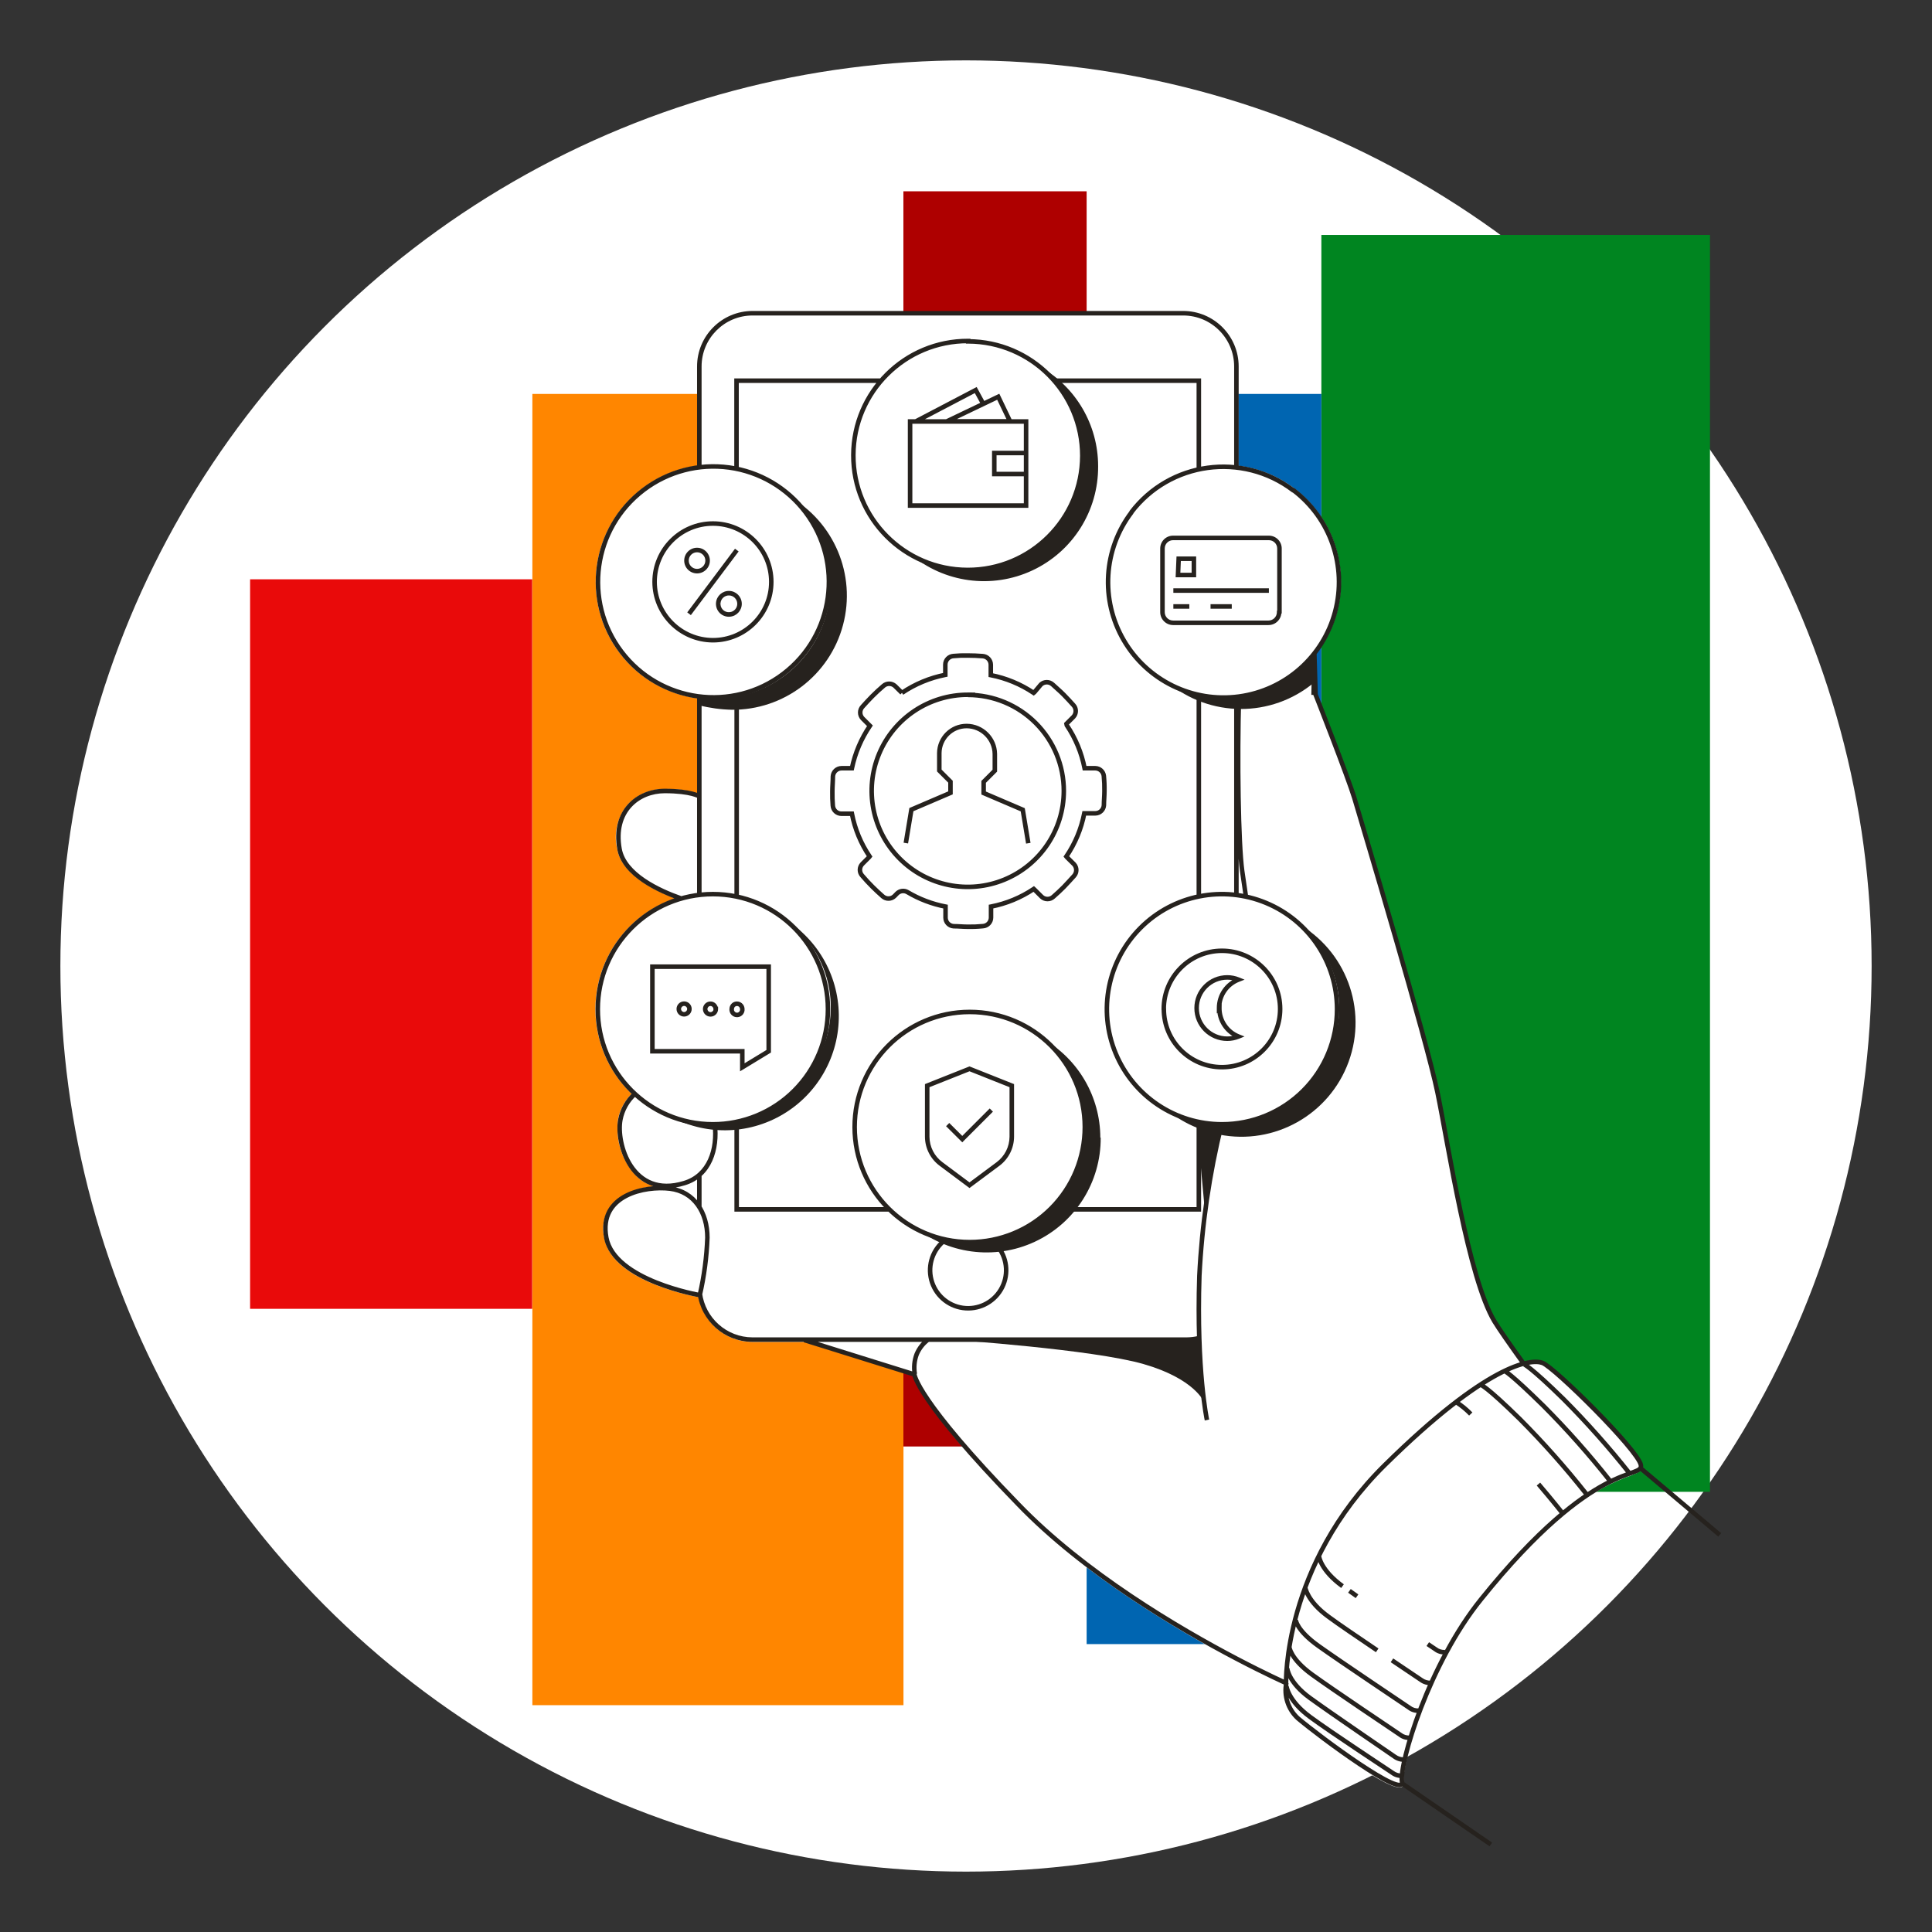 <svg width="256" height="256" viewBox="0 0 256 256" fill="none" xmlns="http://www.w3.org/2000/svg">
<rect x="0" y="0" width="256" height="256" fill="#333333" stroke="none"/>
<g id="mobile_app_features_mass">
<circle id="darkmodeMask" cx="128" cy="128" r="120" fill="white"/>
<g id="stripes">
<rect id="Rectangle" x="70.52" y="76.76" width="96.665" height="37.382" transform="rotate(90 70.52 76.76)" fill="#E90A0A"/>
<rect id="Rectangle_2" x="119.715" y="52.198" width="173.747" height="49.174" transform="rotate(90 119.715 52.198)" fill="#FF8600"/>
<rect id="Rectangle_3" x="143.985" y="25.348" width="166.319" height="24.28" transform="rotate(90 143.985 25.348)" fill="#AE0000"/>
<rect id="Rectangle_4" x="226.58" y="31.133" width="166.541" height="51.492" transform="rotate(90 226.58 31.133)" fill="#008520"/>
<rect id="Rectangle_5" x="175.088" y="52.198" width="165.654" height="31.103" transform="rotate(90 175.088 52.198)" fill="#0065B1"/>
</g>
<path id="whiteFill" d="M217.61 194.106C217.167 191.879 205.919 180.954 204.427 180.389C203.601 180.169 202.728 180.197 201.918 180.47C200.013 177.809 198.753 175.995 198.188 175.068C195.477 170.573 193.21 158.327 191.708 150.234C191.305 148.077 190.962 146.202 190.7 144.781C189.168 137.414 180.077 107.077 179.684 105.786C178.535 101.946 174.524 92.624 174.272 92.029C174.272 91.716 174.433 89.489 174.362 86.667C174.362 86.607 174.463 86.566 174.503 86.506C177.867 82.088 178.615 76.21 176.464 71.091C174.313 65.972 169.592 62.392 164.082 61.702V48.6C164.076 44.583 160.822 41.328 156.805 41.323H99.719C95.7 41.323 92.442 44.581 92.442 48.6V61.702C84.729 62.725 78.958 69.292 78.935 77.073C78.912 84.854 84.644 91.455 92.352 92.523H92.442V105.141C91.035 104.686 89.556 104.488 88.078 104.557C86.153 104.505 84.306 105.314 83.039 106.764C81.757 108.395 81.297 110.524 81.789 112.539C82.384 115.835 86.576 117.962 89.459 119.05C84.309 120.772 80.439 125.069 79.262 130.371C78.086 135.673 79.775 141.203 83.714 144.942C82.768 145.849 82.13 147.03 81.89 148.319C81.517 151.117 82.454 153.932 84.43 155.948C85.122 156.574 85.961 157.014 86.869 157.228C84.781 157.25 82.773 158.035 81.225 159.436C80.087 160.69 79.656 162.431 80.076 164.072C81.084 169.686 91.475 171.681 92.573 171.883C93.222 175.32 96.221 177.812 99.719 177.819H106.593L121.005 182.314C121.227 183.161 122.86 187.233 134.692 199.529C143.683 208.872 156.735 216.411 163.709 220.069C167.045 221.823 169.454 222.932 170.119 223.234C169.808 224.994 170.429 226.79 171.762 227.981C173.354 229.311 183.08 236.85 185.449 236.85C185.558 236.858 185.666 236.834 185.761 236.78C185.984 236.653 186.085 236.387 186.003 236.145C185.64 233.928 189.44 220.805 196.435 212.107C199.671 207.958 203.31 204.139 207.3 200.708C209.876 198.429 212.867 196.667 216.108 195.517C217.137 195.104 217.771 194.882 217.61 194.106Z" fill="white"/>
<path id="blackStroke" d="M99.699 177.507L99.698 177.807H99.699V177.507ZM157.229 177.507V177.807H157.23L157.229 177.507ZM97.613 160.252H97.313V160.552H97.613V160.252ZM158.851 160.252V160.552H159.151V160.252H158.851ZM158.851 50.444H159.151V50.144H158.851V50.444ZM97.593 50.444V50.144H97.293V50.444H97.593ZM123.401 169.566L123.11 169.64L123.401 169.566ZM132.314 165.291L132.068 165.464L132.074 165.471L132.314 165.291ZM158.922 169.071L158.622 169.056L158.622 169.061L158.922 169.071ZM164.596 115.412L164.299 115.452L164.299 115.456L164.596 115.412ZM174.161 86.587L174.461 86.578L173.861 86.581L174.161 86.587ZM174.322 92.039L174.022 92.048L174.024 92.1L174.043 92.149L174.322 92.039ZM179.462 105.756L179.75 105.671L179.75 105.67L179.462 105.756ZM198.027 175.098L197.77 175.253L197.771 175.254L198.027 175.098ZM171.974 227.679L171.77 227.899L171.78 227.908L171.974 227.679ZM196.253 211.906L196.487 212.094L196.487 212.094L196.253 211.906ZM170.412 223.012L170.29 223.286L170.724 223.479L170.711 223.004L170.412 223.012ZM163.84 219.777L163.979 219.511L163.979 219.511L163.84 219.777ZM134.884 199.277L135.1 199.069L135.099 199.068L134.884 199.277ZM121.167 182.123L121.466 182.099L121.45 181.897L121.256 181.836L121.167 182.123ZM93.733 163.991L94.032 164.002V163.991H93.733ZM92.725 171.611L92.674 171.906L92.953 171.954L93.017 171.678L92.725 171.611ZM82.202 148.369L82.497 148.425L82.497 148.425L82.202 148.369ZM90.679 156.765L90.592 156.477L90.591 156.478L90.679 156.765ZM82.091 112.499L81.796 112.552L81.796 112.552L82.091 112.499ZM121.469 179.432L121.193 179.314L121.189 179.326L121.469 179.432ZM128.272 92.059L128.439 92.309L129.258 91.762L128.273 91.759L128.272 92.059ZM141.314 95.909L141.102 95.697L140.987 95.812L141.021 95.971L141.314 95.909ZM142.231 94.992L142.444 95.204L142.45 95.198L142.231 94.992ZM142.231 93.43L142.007 93.63L142.013 93.636L142.231 93.43ZM139.48 90.699L139.685 90.479L139.682 90.477L139.48 90.699ZM137.928 90.699L137.725 90.477L137.711 90.49L137.698 90.505L137.928 90.699ZM137.071 91.716L137.261 91.949L137.283 91.931L137.301 91.91L137.071 91.716ZM136.96 91.807L136.793 92.056L136.978 92.18L137.15 92.039L136.96 91.807ZM131.286 89.459H130.986V89.706L131.228 89.753L131.286 89.459ZM131.286 88.068H131.586L131.586 88.064L131.286 88.068ZM130.217 86.939L130.195 87.238L130.196 87.239L130.217 86.939ZM128.202 86.859L128.196 87.159H128.202V86.859ZM126.327 86.929L126.346 87.229L126.356 87.228L126.327 86.929ZM125.259 88.058L124.959 88.056V88.058H125.259ZM125.259 89.419L125.317 89.713L125.559 89.665V89.419H125.259ZM118.597 90.9L118.808 90.687L118.799 90.679L118.597 90.9ZM117.045 90.9L117.24 91.128L117.247 91.121L117.045 90.9ZM114.293 93.632L114.511 93.837L114.517 93.831L114.293 93.632ZM114.293 95.194L114.075 95.4L114.081 95.406L114.293 95.194ZM115.21 96.111L115.422 95.899L115.21 96.111ZM115.271 96.171L115.519 96.34L115.658 96.135L115.483 95.959L115.271 96.171ZM112.882 101.795V102.095H113.126L113.176 101.857L112.882 101.795ZM111.501 101.795V101.495L111.499 101.495L111.501 101.795ZM110.362 102.864L110.063 102.843L110.062 102.853V102.864H110.362ZM110.292 104.879L110.592 104.885V104.879H110.292ZM110.352 106.754L110.652 106.733L110.651 106.729L110.352 106.754ZM111.491 107.822L111.489 108.122H111.491V107.822ZM112.882 107.822L113.177 107.765L113.13 107.522H112.882V107.822ZM115.23 113.487L115.467 113.671L115.601 113.499L115.479 113.319L115.23 113.487ZM115.16 113.577L115.372 113.789L115.385 113.776L115.397 113.762L115.16 113.577ZM114.253 114.484L114.041 114.272L114.035 114.278L114.253 114.484ZM114.253 116.037L114.48 115.841L114.476 115.835L114.471 115.83L114.253 116.037ZM116.974 118.778L117.173 118.553L117.171 118.552L116.974 118.778ZM118.546 118.717L118.762 118.926L118.762 118.926L118.546 118.717ZM118.839 118.415L119.054 118.624L119.056 118.622L118.839 118.415ZM120.25 118.214L120.403 117.956L120.401 117.954L120.25 118.214ZM125.289 120.129H125.589V119.881L125.346 119.834L125.289 120.129ZM125.289 121.6H124.989L124.989 121.602L125.289 121.6ZM126.357 122.729L126.339 123.028L126.348 123.029H126.357V122.729ZM128.232 122.799L128.238 122.499H128.232V122.799ZM130.248 122.719L130.229 122.419L130.218 122.42L130.248 122.719ZM131.316 121.59L131.616 121.592V121.59H131.316ZM131.316 120.129L131.259 119.834L131.016 119.881V120.129H131.316ZM136.98 117.79L137.183 117.569L137.009 117.41L136.813 117.541L136.98 117.79ZM137.101 117.901L137.314 117.689L137.304 117.68L137.101 117.901ZM138.018 118.818L137.806 119.031L137.813 119.037L138.018 118.818ZM139.581 118.818L139.384 118.592L139.375 118.6L139.581 118.818ZM142.312 116.067L142.531 116.272L142.533 116.269L142.312 116.067ZM142.312 114.515L142.533 114.312L142.528 114.307L142.523 114.301L142.312 114.515ZM141.395 113.608L141.164 113.8L141.174 113.811L141.184 113.821L141.395 113.608ZM141.294 113.487L141.046 113.318L140.919 113.505L141.064 113.679L141.294 113.487ZM143.673 107.772V107.472H143.425L143.378 107.715L143.673 107.772ZM145.134 107.772V108.072L145.136 108.072L145.134 107.772ZM146.273 106.704L146.572 106.725L146.573 106.714V106.704H146.273ZM146.343 104.829L146.043 104.823V104.829H146.343ZM146.263 102.813L146.561 102.784L146.561 102.779L146.263 102.813ZM145.134 101.795L145.137 101.495H145.134V101.795ZM143.713 101.795L143.418 101.853L143.466 102.095H143.713V101.795ZM141.354 96.101L141.061 96.163L141.073 96.22L141.106 96.269L141.354 96.101ZM169.535 81.094L169.669 81.362L169.835 81.279V81.094H169.535ZM168.134 71.277V70.977V71.277ZM155.434 71.277V70.977V71.277ZM154.034 81.114L154.334 81.114V81.114H154.034ZM155.434 82.525L155.432 82.825H155.434V82.525ZM168.093 82.525V82.825L168.096 82.825L168.093 82.525ZM169.494 81.114L169.36 80.845L169.194 80.928V81.114L169.494 81.114ZM156.18 74.038V73.738H155.893L155.881 74.026L156.18 74.038ZM158.196 74.038H158.496V73.738H158.196V74.038ZM158.196 76.195V76.495H158.496V76.195H158.196ZM156.09 76.195L155.79 76.183L155.777 76.495H156.09V76.195ZM94.851 133.694L95.151 133.69L95.147 133.394H94.851V133.694ZM94.831 133.694H94.531V133.994H94.831V133.694ZM98.207 133.271L97.969 133.454L97.97 133.455L98.207 133.271ZM98.359 133.694L98.059 133.703L98.059 133.717L98.061 133.731L98.359 133.694ZM96.958 133.866L97.255 133.829L97.254 133.822L97.253 133.814L96.958 133.866ZM96.958 133.694L97.253 133.747L97.258 133.721L97.258 133.695L96.958 133.694ZM97.3 133.09L97.156 132.827L97.146 132.832L97.3 133.09ZM97.653 132.999L97.653 133.299H97.654L97.653 132.999ZM86.445 128.091V127.791H86.145V128.091H86.445ZM86.445 139.298H86.145V139.598H86.445V139.298ZM98.359 139.298H98.659V138.998H98.359V139.298ZM98.359 141.425H98.059V141.958L98.514 141.681L98.359 141.425ZM101.856 139.298L102.012 139.555L102.156 139.467V139.298H101.856ZM101.856 128.091H102.156V127.791H101.856V128.091ZM90.961 74.27L91.261 74.272L90.961 74.27ZM92.362 75.681L92.362 75.381L92.362 75.681ZM96.696 81.416L96.671 81.117L96.669 81.117L96.696 81.416ZM95.174 80.136L95.473 80.111L95.472 80.1L95.174 80.136ZM154.205 133.694H153.905V133.819L153.993 133.907L154.205 133.694ZM154.215 133.705H154.515V133.58L154.427 133.492L154.215 133.705ZM122.86 143.854L122.749 143.575L122.56 143.65V143.854H122.86ZM122.86 150.627H122.56L122.56 150.629L122.86 150.627ZM124.694 154.235L124.874 153.994L124.873 153.994L124.694 154.235ZM128.464 157.047L128.284 157.287L128.464 157.421L128.643 157.288L128.464 157.047ZM132.243 154.235L132.422 154.476L132.423 154.475L132.243 154.235ZM134.068 150.627L134.368 150.629V150.627H134.068ZM134.068 143.854H134.368V143.65L134.178 143.575L134.068 143.854ZM128.464 141.626L128.575 141.348L128.464 141.304L128.353 141.348L128.464 141.626ZM127.506 150.939L127.295 151.152L127.507 151.363L127.718 151.151L127.506 150.939ZM131.749 62.811H131.449V63.111H131.749V62.811ZM131.749 60.029V59.729H131.449V60.029H131.749ZM125.47 55.826L125.341 55.556L125.47 56.126V55.826ZM132.274 52.571L132.544 52.441L132.414 52.171L132.144 52.3L132.274 52.571ZM133.836 55.826V56.126H134.312L134.106 55.696L133.836 55.826ZM129.29 51.684L129.554 51.54L129.412 51.281L129.151 51.418L129.29 51.684ZM135.962 55.846H136.262V55.546H135.962V55.846ZM135.962 66.993V67.293H136.262V66.993H135.962ZM120.592 66.993H120.292V67.293H120.592V66.993ZM120.592 55.846V55.546H120.292V55.846H120.592ZM128.292 45.183H128.592V44.884L128.293 44.883L128.292 45.183ZM128.292 45.233H127.992V45.532L128.291 45.533L128.292 45.233ZM94.438 148.974L94.439 148.674H94.438L94.438 148.974ZM177.164 133.725H176.864V133.725L177.164 133.725ZM161.915 148.974L161.915 148.674H161.915V148.974ZM128.494 164.586L128.494 164.286H128.494V164.586ZM85.287 64.917L85.468 65.156L86.178 64.617H85.287V64.917ZM106.724 67.86L106.485 68.041L106.724 67.86ZM85.287 64.917V65.217H85.387L85.468 65.156L85.287 64.917ZM149.952 67.86L150.19 68.042L149.785 67.611L149.952 67.86ZM171.389 64.957L171.571 64.719L171.49 64.657H171.389V64.957ZM171.339 64.957L171.158 65.197L171.238 65.257H171.339V64.957ZM149.891 67.9L149.652 67.719L150.058 68.15L149.891 67.9ZM184.502 234.905L184.68 234.664L184.671 234.658L184.502 234.905ZM184.804 232.769L184.98 232.526L184.976 232.523L184.804 232.769ZM185.53 229.866L185.714 229.629L185.707 229.624L185.699 229.619L185.53 229.866ZM186.729 226.278L186.913 226.041L186.906 226.036L186.899 226.031L186.729 226.278ZM188.321 222.609L188.498 222.366L188.489 222.36L188.321 222.609ZM176.056 214.244L176.234 214.003L176.231 214.001L176.056 214.244ZM190.196 218.527L190.381 218.291L190.372 218.284L190.363 218.278L190.196 218.527ZM161.532 133.574L161.232 133.574L161.234 134.296L161.744 133.786L161.532 133.574ZM164.102 129.804L164.211 130.084L164.913 129.81L164.215 129.526L164.102 129.804ZM162.621 129.512L162.622 129.212H162.621V129.512ZM162.621 137.635V137.935L162.622 137.935L162.621 137.635ZM164.102 137.343L164.215 137.621L164.903 137.341L164.214 137.065L164.102 137.343ZM161.572 133.533L161.872 133.538L161.885 132.796L161.36 133.321L161.572 133.533ZM207.209 185.419L207.422 185.207L207.419 185.204L207.209 185.419ZM204.518 186.285L204.731 186.074L204.728 186.071L204.518 186.285ZM201.394 188.039L201.606 187.827L201.604 187.825L201.394 188.039ZM135.519 107.298L135.815 107.249L135.788 107.087L135.637 107.022L135.519 107.298ZM130.338 105.081H130.038V105.279L130.22 105.357L130.338 105.081ZM130.338 103.599L130.126 103.387L130.038 103.475V103.599H130.338ZM131.82 102.118L132.032 102.33L132.12 102.242V102.118H131.82ZM131.82 99.9H132.12L132.12 99.896L131.82 99.9ZM128.101 96.202L128.104 95.902L128.103 95.902L128.101 96.202ZM124.463 102.098H124.163V102.222L124.25 102.31L124.463 102.098ZM125.944 103.579H126.244V103.455L126.156 103.367L125.944 103.579ZM125.944 105.061L126.062 105.337L126.244 105.259V105.061H125.944ZM120.764 107.278L120.646 107.002L120.495 107.067L120.468 107.229L120.764 107.278ZM163.53 92.493V118.486H164.13V92.493H163.53ZM164.13 61.904V48.559H163.53V61.904H164.13ZM164.13 48.559C164.13 44.497 160.837 41.204 156.775 41.204V41.804C160.506 41.804 163.53 44.829 163.53 48.559H164.13ZM156.775 41.204H99.719V41.804H156.775V41.204ZM99.719 41.204C95.657 41.204 92.364 44.497 92.364 48.559H92.964C92.964 44.829 95.989 41.804 99.719 41.804V41.204ZM92.364 48.559V61.803H92.964V48.559H92.364ZM92.964 118.486V92.352H92.364V118.486H92.964ZM92.964 160.04V155.626H92.364V160.04H92.964ZM92.427 171.376C92.891 175.042 96.003 177.794 99.698 177.807L99.7 177.207C96.307 177.195 93.449 174.667 93.022 171.301L92.427 171.376ZM99.699 177.807H157.229V177.207H99.699V177.807ZM157.23 177.807C157.793 177.804 158.353 177.737 158.9 177.607L158.762 177.023C158.259 177.143 157.744 177.204 157.227 177.207L157.23 177.807ZM97.913 118.859V92.069H97.313V118.859H97.913ZM97.313 148.641V160.252H97.913V148.641H97.313ZM97.613 160.552H117.77V159.952H97.613V160.552ZM139.087 160.552H158.851V159.952H139.087V160.552ZM159.151 160.252V148.682H158.551V160.252H159.151ZM158.551 92.13V118.768H159.151V92.13H158.551ZM159.151 62.145V50.444H158.551V62.145H159.151ZM158.851 50.144H139.702V50.744H158.851V50.144ZM116.742 50.144H97.593V50.744H116.742V50.144ZM97.293 50.444V62.145H97.893V50.444H97.293ZM125.079 164.043C123.351 165.339 122.574 167.548 123.11 169.64L123.691 169.491C123.216 167.634 123.905 165.674 125.439 164.523L125.079 164.043ZM123.11 169.64C123.646 171.732 125.389 173.295 127.527 173.601L127.612 173.007C125.714 172.736 124.167 171.348 123.691 169.491L123.11 169.64ZM127.527 173.601C129.665 173.906 131.776 172.894 132.877 171.035L132.36 170.73C131.384 172.379 129.51 173.278 127.612 173.007L127.527 173.601ZM132.877 171.035C133.977 169.177 133.85 166.839 132.554 165.111L132.074 165.471C133.224 167.005 133.337 169.08 132.36 170.73L132.877 171.035ZM132.56 165.119C132.277 164.716 131.938 164.356 131.553 164.049L131.18 164.518C131.519 164.789 131.819 165.107 132.068 165.463L132.56 165.119ZM161.573 148.902C159.946 155.51 158.957 162.259 158.622 169.056L159.221 169.086C159.555 162.327 160.538 155.616 162.156 149.046L161.573 148.902ZM158.622 169.061C158.42 175.333 158.672 180.118 158.976 183.338C159.128 184.948 159.292 186.166 159.419 186.984C159.482 187.392 159.536 187.701 159.575 187.908C159.594 188.011 159.609 188.089 159.62 188.142C159.625 188.168 159.629 188.188 159.632 188.202C159.633 188.208 159.634 188.214 159.635 188.217C159.635 188.219 159.636 188.22 159.636 188.221C159.636 188.222 159.636 188.222 159.636 188.222C159.636 188.223 159.636 188.223 159.636 188.223C159.636 188.223 159.636 188.223 159.93 188.16C160.223 188.097 160.223 188.097 160.223 188.097C160.223 188.097 160.223 188.097 160.223 188.097C160.223 188.097 160.223 188.097 160.223 188.096C160.223 188.096 160.222 188.095 160.222 188.093C160.222 188.09 160.221 188.086 160.219 188.08C160.217 188.068 160.213 188.049 160.208 188.024C160.198 187.975 160.183 187.899 160.165 187.799C160.127 187.597 160.074 187.295 160.012 186.892C159.887 186.086 159.724 184.879 159.573 183.281C159.272 180.086 159.02 175.326 159.222 169.081L158.622 169.061ZM163.873 92.222C163.631 100.656 163.791 111.746 164.299 115.452L164.893 115.371C164.393 111.72 164.231 100.677 164.473 92.239L163.873 92.222ZM164.299 115.456C164.451 116.464 164.622 117.612 164.793 118.82L165.387 118.736C165.215 117.525 165.044 116.375 164.893 115.367L164.299 115.456ZM173.861 86.581L173.76 92.074L174.36 92.085L174.461 86.592L173.861 86.581ZM174.36 92.085L174.461 86.592L173.861 86.581L173.76 92.074L174.36 92.085ZM173.861 86.595L174.022 92.048L174.622 92.03L174.461 86.578L173.861 86.595ZM174.322 92.039C174.043 92.149 174.043 92.149 174.043 92.149C174.043 92.149 174.043 92.149 174.043 92.149C174.043 92.15 174.043 92.15 174.044 92.151C174.044 92.152 174.045 92.154 174.046 92.157C174.048 92.162 174.051 92.17 174.055 92.18C174.064 92.201 174.076 92.233 174.092 92.274C174.124 92.356 174.171 92.476 174.231 92.63C174.352 92.938 174.525 93.381 174.735 93.921C175.155 95.001 175.724 96.469 176.317 98.018C177.506 101.124 178.786 104.54 179.175 105.842L179.75 105.67C179.353 104.341 178.062 100.899 176.878 97.804C176.284 96.253 175.715 94.784 175.294 93.704C175.084 93.163 174.911 92.72 174.79 92.411C174.73 92.257 174.683 92.137 174.65 92.055C174.634 92.014 174.622 91.983 174.614 91.961C174.61 91.951 174.607 91.943 174.604 91.938C174.603 91.935 174.603 91.933 174.602 91.931C174.602 91.931 174.602 91.93 174.602 91.93C174.601 91.93 174.601 91.93 174.601 91.93C174.601 91.929 174.601 91.929 174.322 92.039ZM179.175 105.842C180.377 109.884 188.726 137.783 190.174 144.791L190.762 144.67C189.307 137.629 180.946 109.691 179.75 105.671L179.175 105.842ZM190.174 144.791C190.536 146.544 190.974 148.958 191.482 151.692C191.989 154.423 192.566 157.468 193.206 160.472C193.845 163.476 194.548 166.443 195.308 169.019C196.067 171.589 196.888 173.792 197.77 175.253L198.284 174.943C197.443 173.551 196.639 171.41 195.884 168.849C195.13 166.294 194.431 163.344 193.793 160.347C193.155 157.351 192.579 154.312 192.072 151.582C191.565 148.854 191.126 146.43 190.762 144.67L190.174 144.791ZM197.771 175.254C198.393 176.274 199.801 178.299 201.614 180.817L202.101 180.466C200.285 177.945 198.891 175.938 198.283 174.942L197.771 175.254ZM170.158 222.912C169.786 224.742 170.398 226.633 171.77 227.899L172.177 227.458C170.959 226.334 170.416 224.656 170.746 223.032L170.158 222.912ZM171.78 227.908C173.301 229.196 176.858 231.904 179.987 233.992C181.549 235.034 183.019 235.932 184.081 236.42C184.601 236.658 185.069 236.821 185.413 236.824C185.589 236.825 185.797 236.784 185.941 236.618C186.086 236.451 186.099 236.235 186.068 236.046L185.475 236.143C185.493 236.252 185.465 236.252 185.488 236.225C185.51 236.199 185.516 236.224 185.418 236.224C185.215 236.222 184.851 236.113 184.332 235.875C183.316 235.408 181.879 234.533 180.32 233.493C177.208 231.416 173.67 228.721 172.168 227.45L171.78 227.908ZM186.068 236.046C186.026 235.794 186.039 235.363 186.123 234.761C186.206 234.166 186.353 233.43 186.564 232.58C186.985 230.881 187.656 228.744 188.556 226.414C190.356 221.749 193.061 216.33 196.487 212.094L196.02 211.717C192.542 216.018 189.809 221.499 187.996 226.198C187.089 228.548 186.41 230.709 185.981 232.435C185.767 233.299 185.615 234.057 185.529 234.678C185.444 235.291 185.419 235.798 185.475 236.143L186.068 236.046ZM196.487 212.094C204.069 202.671 209.429 198.751 212.824 196.936C214.522 196.028 215.733 195.644 216.518 195.355C216.897 195.215 217.227 195.082 217.442 194.896C217.558 194.796 217.65 194.673 217.699 194.517C217.747 194.365 217.744 194.207 217.713 194.048L217.124 194.164C217.142 194.256 217.136 194.307 217.127 194.338C217.118 194.366 217.099 194.4 217.049 194.443C216.932 194.544 216.711 194.645 216.311 194.792C215.54 195.076 214.284 195.475 212.542 196.407C209.056 198.271 203.636 202.252 196.02 211.717L196.487 212.094ZM217.713 194.048C217.68 193.879 217.597 193.688 217.489 193.489C217.379 193.286 217.232 193.056 217.057 192.805C216.707 192.304 216.23 191.703 215.669 191.042C214.547 189.72 213.074 188.143 211.566 186.613C210.058 185.082 208.511 183.594 207.24 182.45C206.605 181.878 206.036 181.39 205.574 181.025C205.343 180.843 205.136 180.689 204.959 180.57C204.786 180.454 204.626 180.36 204.492 180.31L204.282 180.872C204.347 180.896 204.46 180.957 204.624 181.068C204.784 181.175 204.978 181.319 205.202 181.496C205.65 181.85 206.209 182.329 206.839 182.896C208.099 184.03 209.637 185.51 211.139 187.034C212.641 188.558 214.103 190.124 215.212 191.431C215.767 192.084 216.23 192.669 216.565 193.149C216.733 193.389 216.866 193.599 216.961 193.775C217.059 193.956 217.109 194.084 217.124 194.164L217.713 194.048ZM204.492 180.31C204.023 180.135 203.302 180.08 202.294 180.286C201.283 180.492 199.962 180.965 198.28 181.869C194.915 183.676 190.072 187.225 183.303 193.893L183.724 194.32C190.472 187.674 195.269 184.167 198.564 182.397C200.211 181.512 201.475 181.065 202.414 180.873C203.357 180.681 203.955 180.75 204.282 180.872L204.492 180.31ZM183.303 193.893C176.501 200.593 173.203 207.869 171.606 213.47C170.807 216.27 170.434 218.653 170.26 220.337C170.173 221.18 170.136 221.848 170.12 222.306C170.113 222.536 170.11 222.713 170.11 222.833C170.11 222.893 170.11 222.94 170.111 222.971C170.111 222.987 170.111 222.999 170.111 223.007C170.111 223.011 170.111 223.014 170.112 223.016C170.112 223.017 170.112 223.018 170.112 223.019C170.112 223.019 170.112 223.02 170.112 223.02C170.112 223.02 170.112 223.02 170.412 223.012C170.711 223.004 170.711 223.004 170.711 223.004C170.711 223.004 170.711 223.004 170.711 223.004C170.711 223.004 170.711 223.003 170.711 223.003C170.711 223.001 170.711 222.999 170.711 222.995C170.711 222.988 170.711 222.978 170.711 222.963C170.71 222.935 170.71 222.892 170.71 222.835C170.71 222.72 170.713 222.549 170.72 222.326C170.735 221.88 170.771 221.226 170.857 220.399C171.027 218.744 171.395 216.396 172.183 213.634C173.758 208.111 177.011 200.934 183.724 194.32L183.303 193.893ZM170.412 223.012C170.533 222.738 170.533 222.738 170.533 222.738C170.533 222.738 170.533 222.738 170.533 222.738C170.533 222.738 170.533 222.738 170.533 222.738C170.533 222.738 170.532 222.738 170.532 222.737C170.53 222.737 170.529 222.736 170.526 222.735C170.521 222.733 170.514 222.729 170.504 222.725C170.484 222.716 170.454 222.703 170.415 222.685C170.337 222.65 170.22 222.596 170.067 222.526C169.762 222.386 169.313 222.177 168.741 221.903C167.596 221.355 165.956 220.548 163.979 219.511L163.701 220.043C165.685 221.083 167.331 221.893 168.482 222.444C169.057 222.719 169.508 222.93 169.816 223.071C169.97 223.142 170.088 223.196 170.168 223.232C170.208 223.25 170.238 223.263 170.259 223.273C170.269 223.277 170.277 223.281 170.282 223.283C170.284 223.284 170.286 223.285 170.288 223.286C170.288 223.286 170.289 223.286 170.289 223.286C170.289 223.286 170.289 223.286 170.29 223.286C170.29 223.286 170.29 223.286 170.29 223.286C170.29 223.286 170.29 223.286 170.412 223.012ZM163.979 219.511C156.387 215.534 143.864 208.184 135.1 199.069L134.668 199.485C143.501 208.672 156.095 216.058 163.701 220.043L163.979 219.511ZM135.099 199.068C128.378 192.16 124.961 187.885 123.227 185.345C122.361 184.075 121.918 183.244 121.692 182.737C121.579 182.484 121.522 182.313 121.493 182.211C121.478 182.16 121.471 182.126 121.468 182.108C121.466 182.099 121.465 182.094 121.465 182.093C121.465 182.092 121.465 182.092 121.465 182.093C121.465 182.094 121.465 182.095 121.466 182.096C121.466 182.096 121.466 182.097 121.466 182.097C121.466 182.098 121.466 182.098 121.466 182.098C121.466 182.099 121.466 182.099 121.167 182.123C120.868 182.146 120.868 182.147 120.868 182.148C120.868 182.148 120.868 182.148 120.868 182.149C120.868 182.15 120.868 182.15 120.868 182.151C120.868 182.153 120.868 182.155 120.869 182.157C120.869 182.162 120.87 182.167 120.871 182.173C120.872 182.185 120.875 182.2 120.878 182.219C120.885 182.256 120.897 182.308 120.916 182.375C120.954 182.508 121.022 182.706 121.144 182.981C121.388 183.529 121.851 184.393 122.732 185.683C124.493 188.263 127.935 192.566 134.669 199.486L135.099 199.068ZM121.256 181.836L106.672 177.281L106.493 177.854L121.077 182.409L121.256 181.836ZM94.032 163.991C94.032 160.58 92.246 157.62 88.8 157.203L88.728 157.798C91.772 158.167 93.433 160.771 93.433 163.991H94.032ZM88.8 157.203C87.135 157.001 84.698 157.202 82.798 158.197C81.843 158.697 81.009 159.406 80.487 160.377C79.963 161.352 79.768 162.566 80.043 164.046L80.633 163.936C80.379 162.569 80.566 161.499 81.016 160.661C81.467 159.821 82.198 159.189 83.076 158.729C84.841 157.804 87.147 157.607 88.728 157.798L88.8 157.203ZM80.043 164.046C80.325 165.565 81.288 166.81 82.531 167.817C83.774 168.825 85.319 169.612 86.816 170.215C88.315 170.818 89.778 171.24 90.865 171.512C91.409 171.648 91.86 171.746 92.176 171.811C92.333 171.843 92.457 171.867 92.542 171.883C92.585 171.891 92.617 171.896 92.639 171.9C92.651 171.902 92.659 171.904 92.665 171.905C92.668 171.905 92.67 171.906 92.672 171.906C92.672 171.906 92.673 171.906 92.674 171.906C92.674 171.906 92.674 171.906 92.674 171.906C92.674 171.906 92.674 171.906 92.725 171.611C92.775 171.315 92.775 171.315 92.775 171.315C92.775 171.315 92.775 171.315 92.775 171.315C92.774 171.315 92.774 171.315 92.773 171.315C92.772 171.314 92.77 171.314 92.768 171.314C92.763 171.313 92.755 171.311 92.745 171.31C92.724 171.306 92.693 171.3 92.652 171.293C92.57 171.278 92.45 171.254 92.296 171.223C91.988 171.16 91.545 171.063 91.011 170.93C89.941 170.663 88.506 170.248 87.04 169.658C85.572 169.067 84.087 168.306 82.909 167.351C81.729 166.395 80.88 165.265 80.633 163.936L80.043 164.046ZM93.017 171.678C93.599 169.158 93.939 166.587 94.032 164.002L93.433 163.98C93.34 166.527 93.005 169.06 92.432 171.543L93.017 171.678ZM83.926 144.72C82.88 145.665 82.171 146.927 81.908 148.313L82.497 148.425C82.736 147.168 83.379 146.023 84.329 145.165L83.926 144.72ZM81.908 148.313C81.596 149.948 81.995 152.658 83.364 154.699C84.054 155.727 84.998 156.598 86.234 157.068C87.473 157.54 88.978 157.599 90.766 157.052L90.591 156.478C88.907 156.993 87.542 156.924 86.448 156.508C85.351 156.09 84.499 155.313 83.862 154.365C82.581 152.455 82.215 149.905 82.497 148.425L81.908 148.313ZM90.765 157.052C94.331 155.981 95.408 152.26 95.008 148.938L94.412 149.01C94.799 152.218 93.738 155.533 90.592 156.477L90.765 157.052ZM92.694 105.534C92.859 105.283 92.859 105.283 92.858 105.283C92.858 105.283 92.858 105.283 92.858 105.283C92.858 105.283 92.857 105.283 92.857 105.282C92.856 105.282 92.856 105.282 92.855 105.281C92.853 105.28 92.852 105.279 92.85 105.278C92.846 105.275 92.84 105.272 92.834 105.268C92.821 105.261 92.804 105.251 92.781 105.239C92.736 105.215 92.671 105.183 92.585 105.145C92.41 105.071 92.147 104.975 91.775 104.881C91.032 104.692 89.852 104.509 88.078 104.509V105.109C89.812 105.109 90.94 105.288 91.628 105.462C91.972 105.55 92.205 105.635 92.348 105.697C92.42 105.728 92.469 105.752 92.499 105.768C92.513 105.776 92.523 105.781 92.528 105.784C92.531 105.786 92.532 105.787 92.532 105.787C92.533 105.787 92.532 105.787 92.532 105.787C92.532 105.787 92.532 105.787 92.531 105.786C92.531 105.786 92.531 105.786 92.531 105.786C92.531 105.786 92.53 105.786 92.53 105.786C92.53 105.786 92.53 105.786 92.694 105.534ZM88.078 104.509C86.252 104.509 84.444 105.199 83.207 106.563C81.965 107.933 81.329 109.954 81.796 112.552L82.387 112.446C81.947 110.005 82.551 108.18 83.652 106.966C84.759 105.744 86.397 105.109 88.078 105.109V104.509ZM81.796 112.552C82.125 114.375 83.517 115.818 85.142 116.92C86.774 118.027 88.694 118.826 90.177 119.343L90.374 118.777C88.914 118.267 87.049 117.488 85.479 116.423C83.901 115.353 82.673 114.03 82.387 112.446L81.796 112.552ZM122.78 177.278C122.082 177.807 121.535 178.509 121.193 179.315L121.745 179.549C122.046 178.84 122.528 178.222 123.142 177.756L122.78 177.278ZM121.189 179.326C120.851 180.218 120.759 181.184 120.922 182.124L121.513 182.021C121.369 181.187 121.45 180.33 121.75 179.538L121.189 179.326ZM128.273 91.759C123.002 91.743 118.241 94.903 116.209 99.767L116.763 99.998C118.701 95.358 123.243 92.343 128.271 92.359L128.273 91.759ZM116.209 99.767C114.178 104.63 115.277 110.239 118.993 113.976L119.419 113.553C115.873 109.988 114.825 104.638 116.763 99.998L116.209 99.767ZM118.993 113.976C122.71 117.714 128.312 118.844 133.187 116.839L132.959 116.284C128.309 118.196 122.964 117.118 119.419 113.553L118.993 113.976ZM133.187 116.839C138.062 114.835 141.249 110.09 141.261 104.82L140.661 104.818C140.649 109.846 137.609 114.372 132.959 116.284L133.187 116.839ZM141.261 104.819C141.267 101.363 139.898 98.046 137.455 95.6L137.031 96.024C139.36 98.357 140.667 101.521 140.661 104.818L141.261 104.819ZM137.455 95.6C135.013 93.154 131.699 91.779 128.242 91.779V92.379C131.539 92.379 134.701 93.691 137.031 96.024L137.455 95.6ZM128.408 92.329L128.439 92.309L128.106 91.81L128.076 91.83L128.408 92.329ZM141.526 96.121L142.443 95.204L142.019 94.78L141.102 95.697L141.526 96.121ZM142.45 95.198C142.972 94.644 142.972 93.778 142.45 93.224L142.013 93.636C142.318 93.959 142.318 94.463 142.013 94.786L142.45 95.198ZM142.455 93.23C142.039 92.763 141.613 92.306 141.166 91.85L140.737 92.269C141.177 92.719 141.597 93.169 142.007 93.629L142.455 93.23ZM141.166 91.85C140.718 91.392 140.129 90.895 139.685 90.479L139.275 90.918C139.758 91.369 140.298 91.82 140.737 92.269L141.166 91.85ZM139.682 90.477C139.129 89.97 138.279 89.97 137.725 90.477L138.13 90.92C138.455 90.623 138.953 90.623 139.277 90.92L139.682 90.477ZM137.698 90.505L136.841 91.523L137.301 91.91L138.157 90.892L137.698 90.505ZM136.881 91.484L136.77 91.575L137.15 92.039L137.261 91.949L136.881 91.484ZM137.127 91.558C135.378 90.383 133.412 89.569 131.343 89.165L131.228 89.753C133.218 90.143 135.11 90.926 136.793 92.056L137.127 91.558ZM131.586 89.459V88.068H130.986V89.459H131.586ZM131.586 88.064C131.574 87.311 130.989 86.693 130.239 86.64L130.196 87.239C130.636 87.269 130.979 87.632 130.986 88.073L131.586 88.064ZM130.24 86.64C129.569 86.589 128.896 86.559 128.202 86.559V87.159C128.878 87.159 129.536 87.188 130.195 87.238L130.24 86.64ZM128.208 86.559C127.571 86.546 126.933 86.57 126.298 86.63L126.356 87.228C126.967 87.169 127.581 87.146 128.196 87.159L128.208 86.559ZM126.309 86.63C125.554 86.677 124.964 87.3 124.959 88.056L125.559 88.06C125.562 87.619 125.906 87.256 126.346 87.229L126.309 86.63ZM124.959 88.058V89.419H125.559V88.058H124.959ZM125.201 89.124C123.106 89.537 121.115 90.364 119.346 91.559L119.682 92.056C121.385 90.906 123.301 90.11 125.317 89.713L125.201 89.124ZM119.725 91.594L118.808 90.687L118.386 91.114L119.303 92.021L119.725 91.594ZM118.799 90.679C118.245 90.172 117.396 90.172 116.842 90.679L117.247 91.121C117.572 90.824 118.07 90.824 118.394 91.121L118.799 90.679ZM116.849 90.673C116.342 91.109 115.831 91.569 115.359 92.051L115.787 92.471C116.243 92.006 116.739 91.558 117.24 91.128L116.849 90.673ZM115.359 92.051C114.892 92.528 114.485 92.965 114.069 93.432L114.517 93.831C114.927 93.371 115.327 92.941 115.787 92.471L115.359 92.051ZM114.075 93.426C113.552 93.98 113.552 94.845 114.075 95.4L114.511 94.988C114.207 94.665 114.207 94.16 114.511 93.837L114.075 93.426ZM114.081 95.406L114.998 96.323L115.422 95.899L114.505 94.982L114.081 95.406ZM114.998 96.323L115.059 96.383L115.483 95.959L115.422 95.899L114.998 96.323ZM115.023 96.003C113.844 97.736 113.017 99.683 112.588 101.734L113.176 101.857C113.588 99.882 114.385 98.008 115.519 96.34L115.023 96.003ZM112.882 101.495H111.501V102.095H112.882V101.495ZM111.499 101.495C110.742 101.5 110.116 102.087 110.063 102.843L110.662 102.885C110.693 102.442 111.059 102.098 111.503 102.095L111.499 101.495ZM110.062 102.864C110.062 103.187 110.045 103.512 110.028 103.848C110.01 104.182 109.992 104.528 109.992 104.879H110.592C110.592 104.546 110.609 104.216 110.627 103.88C110.644 103.546 110.662 103.205 110.662 102.864H110.062ZM109.992 104.874C109.98 105.51 110.001 106.145 110.053 106.779L110.651 106.729C110.601 106.116 110.581 105.5 110.592 104.885L109.992 104.874ZM110.053 106.775C110.106 107.53 110.732 108.118 111.489 108.122L111.493 107.522C111.049 107.52 110.683 107.176 110.652 106.733L110.053 106.775ZM111.491 108.122H112.882V107.522H111.491V108.122ZM112.588 107.879C112.988 109.946 113.802 111.911 114.982 113.655L115.479 113.319C114.345 111.642 113.562 109.753 113.177 107.765L112.588 107.879ZM114.994 113.302L114.923 113.393L115.397 113.762L115.467 113.671L114.994 113.302ZM114.948 113.365L114.041 114.272L114.465 114.697L115.372 113.789L114.948 113.365ZM114.035 114.278C113.513 114.829 113.513 115.692 114.035 116.243L114.471 115.83C114.168 115.511 114.168 115.01 114.471 114.691L114.035 114.278ZM114.025 116.232C114.461 116.739 114.921 117.25 115.404 117.722L115.823 117.294C115.358 116.839 114.911 116.342 114.48 115.841L114.025 116.232ZM115.404 117.722C115.879 118.188 116.307 118.595 116.777 119.004L117.171 118.552C116.714 118.154 116.295 117.756 115.823 117.294L115.404 117.722ZM116.775 119.003C117.351 119.512 118.226 119.479 118.762 118.926L118.331 118.509C118.019 118.831 117.509 118.85 117.173 118.553L116.775 119.003ZM118.762 118.926L119.054 118.624L118.623 118.207L118.331 118.509L118.762 118.926ZM119.056 118.622C119.327 118.337 119.759 118.275 120.099 118.473L120.401 117.954C119.82 117.616 119.084 117.722 118.621 118.208L119.056 118.622ZM120.096 118.471C121.682 119.415 123.42 120.075 125.232 120.423L125.346 119.834C123.602 119.499 121.929 118.864 120.403 117.956L120.096 118.471ZM124.989 120.129V121.6H125.589V120.129H124.989ZM124.989 121.602C124.994 122.358 125.584 122.981 126.339 123.028L126.376 122.429C125.936 122.402 125.592 122.039 125.589 121.598L124.989 121.602ZM126.357 123.029C126.66 123.029 126.964 123.046 127.278 123.064C127.589 123.081 127.91 123.099 128.232 123.099V122.499C127.929 122.499 127.625 122.482 127.312 122.465C127.001 122.447 126.68 122.429 126.357 122.429V123.029ZM128.226 123.099C128.911 123.112 129.596 123.085 130.277 123.017L130.218 122.42C129.56 122.485 128.899 122.512 128.238 122.499L128.226 123.099ZM130.266 123.018C131.021 122.971 131.611 122.348 131.616 121.592L131.016 121.588C131.013 122.029 130.669 122.392 130.229 122.419L130.266 123.018ZM131.616 121.59V120.129H131.016V121.59H131.616ZM131.373 120.423C133.438 120.022 135.401 119.211 137.147 118.039L136.813 117.541C135.133 118.668 133.245 119.448 131.259 119.834L131.373 120.423ZM136.778 118.011L136.899 118.122L137.304 117.68L137.183 117.569L136.778 118.011ZM136.889 118.113L137.806 119.03L138.231 118.606L137.313 117.689L136.889 118.113ZM137.813 119.037C138.367 119.559 139.232 119.559 139.786 119.037L139.375 118.6C139.052 118.904 138.547 118.904 138.224 118.6L137.813 119.037ZM139.777 119.045C140.247 118.637 140.715 118.199 141.163 117.75L140.739 117.326C140.3 117.765 139.842 118.194 139.384 118.592L139.777 119.045ZM141.163 117.75C141.61 117.304 142.113 116.719 142.531 116.272L142.093 115.862C141.644 116.342 141.18 116.885 140.739 117.326L141.163 117.75ZM142.533 116.269C143.041 115.716 143.041 114.866 142.533 114.312L142.091 114.717C142.388 115.042 142.388 115.54 142.091 115.864L142.533 116.269ZM142.523 114.301L141.606 113.394L141.184 113.821L142.101 114.728L142.523 114.301ZM141.625 113.416L141.524 113.295L141.064 113.679L141.164 113.8L141.625 113.416ZM141.542 113.655C142.738 111.898 143.563 109.916 143.967 107.829L143.378 107.715C142.989 109.722 142.196 111.628 141.046 113.318L141.542 113.655ZM143.673 108.072H145.134V107.472H143.673V108.072ZM145.136 108.072C145.893 108.067 146.519 107.48 146.572 106.725L145.974 106.683C145.943 107.125 145.576 107.469 145.132 107.472L145.136 108.072ZM146.573 106.704C146.573 106.406 146.59 106.105 146.608 105.791C146.625 105.48 146.643 105.156 146.643 104.829H146.043C146.043 105.137 146.026 105.443 146.009 105.757C145.991 106.068 145.973 106.386 145.973 106.704H146.573ZM146.643 104.835C146.656 104.15 146.629 103.465 146.561 102.784L145.964 102.843C146.029 103.501 146.056 104.162 146.044 104.823L146.643 104.835ZM146.561 102.779C146.478 102.054 145.868 101.503 145.137 101.495L145.131 102.095C145.559 102.1 145.916 102.422 145.965 102.847L146.561 102.779ZM145.134 101.495H143.713V102.095H145.134V101.495ZM144.007 101.738C143.604 99.661 142.786 97.687 141.603 95.933L141.106 96.269C142.244 97.956 143.03 99.855 143.418 101.853L144.007 101.738ZM141.648 96.039L141.608 95.847L141.021 95.971L141.061 96.163L141.648 96.039ZM169.835 81.094V72.678H169.235V81.094H169.835ZM169.835 72.678C169.835 71.738 169.073 70.977 168.134 70.977V71.577C168.742 71.577 169.235 72.07 169.235 72.678H169.835ZM168.134 70.977H155.434V71.577H168.134V70.977ZM155.434 70.977C154.495 70.977 153.734 71.738 153.734 72.678H154.334C154.334 72.07 154.826 71.577 155.434 71.577V70.977ZM153.734 72.678V81.114H154.334V72.678H153.734ZM153.734 81.114C153.734 82.054 154.492 82.818 155.432 82.825L155.437 82.225C154.826 82.22 154.334 81.724 154.334 81.114L153.734 81.114ZM155.434 82.825H168.093V82.225H155.434V82.825ZM168.096 82.825C169.036 82.818 169.794 82.054 169.794 81.114L169.194 81.114C169.194 81.724 168.702 82.22 168.091 82.225L168.096 82.825ZM169.629 81.382L169.669 81.362L169.4 80.825L169.36 80.845L169.629 81.382ZM156.18 74.338H158.196V73.738H156.18V74.338ZM157.896 74.038V76.195H158.496V74.038H157.896ZM158.196 75.895H156.09V76.495H158.196V75.895ZM156.389 76.208L156.48 74.051L155.881 74.026L155.79 76.183L156.389 76.208ZM155.475 78.551H168.134V77.951H155.475V78.551ZM160.403 80.658H163.215V80.058H160.403V80.658ZM155.475 80.658H157.591V80.058H155.475V80.658ZM91.054 133.694C91.054 133.918 90.872 134.1 90.648 134.1V134.7C91.204 134.7 91.654 134.25 91.654 133.694H91.054ZM90.648 134.1C90.424 134.1 90.243 133.918 90.243 133.694H89.643C89.643 134.25 90.093 134.7 90.648 134.7V134.1ZM90.243 133.694C90.243 133.471 90.424 133.289 90.648 133.289V132.689C90.093 132.689 89.643 133.139 89.643 133.694H90.243ZM90.648 133.289C90.872 133.289 91.054 133.471 91.054 133.694H91.654C91.654 133.139 91.204 132.689 90.648 132.689V133.289ZM94.551 133.699C94.554 133.923 94.376 134.107 94.151 134.11L94.16 134.71C94.715 134.702 95.159 134.245 95.151 133.69L94.551 133.699ZM94.151 134.11C93.928 134.113 93.743 133.934 93.74 133.71L93.14 133.719C93.148 134.274 93.605 134.718 94.16 134.71L94.151 134.11ZM93.74 133.71C93.737 133.486 93.916 133.302 94.14 133.299L94.131 132.699C93.576 132.707 93.132 133.164 93.14 133.719L93.74 133.71ZM94.136 133.299C94.354 133.299 94.531 133.476 94.531 133.694H95.131C95.131 133.145 94.685 132.699 94.136 132.699V133.299ZM94.831 133.994H94.851V133.394H94.831V133.994ZM97.97 133.455C98.025 133.526 98.056 133.613 98.059 133.703L98.659 133.686C98.652 133.469 98.578 133.26 98.445 133.088L97.97 133.455ZM98.061 133.731C98.088 133.953 97.93 134.156 97.707 134.183L97.78 134.778C98.332 134.711 98.724 134.209 98.656 133.658L98.061 133.731ZM97.707 134.183C97.485 134.21 97.283 134.052 97.255 133.829L96.66 133.902C96.727 134.454 97.229 134.846 97.78 134.778L97.707 134.183ZM97.253 133.814C97.249 133.792 97.249 133.769 97.253 133.747L96.662 133.642C96.646 133.734 96.646 133.827 96.662 133.918L97.253 133.814ZM97.258 133.695C97.258 133.552 97.332 133.42 97.455 133.347L97.146 132.832C96.843 133.014 96.658 133.341 96.658 133.694L97.258 133.695ZM97.445 133.353C97.509 133.318 97.581 133.299 97.653 133.299L97.653 132.699C97.479 132.699 97.308 132.743 97.156 132.827L97.445 133.353ZM97.654 133.299C97.778 133.299 97.894 133.356 97.969 133.454L98.445 133.089C98.256 132.842 97.963 132.698 97.652 132.699L97.654 133.299ZM86.145 128.091V139.298H86.746V128.091H86.145ZM86.445 139.598H98.359V138.998H86.445V139.598ZM98.059 139.298V141.425H98.659V139.298H98.059ZM98.514 141.681L102.012 139.555L101.7 139.042L98.203 141.169L98.514 141.681ZM102.156 139.298V128.091H101.556V139.298H102.156ZM101.856 127.791H86.445V128.391H101.856V127.791ZM97.393 72.709L91.064 81.145L91.543 81.505L97.873 73.07L97.393 72.709ZM91.261 74.272C91.265 73.665 91.76 73.177 92.367 73.179L92.37 72.579C91.432 72.575 90.668 73.33 90.661 74.268L91.261 74.272ZM92.367 73.179C92.974 73.182 93.464 73.676 93.463 74.283L94.063 74.284C94.065 73.347 93.308 72.584 92.37 72.579L92.367 73.179ZM93.463 74.283C93.461 74.89 92.969 75.381 92.362 75.381L92.362 75.981C93.3 75.981 94.06 75.222 94.063 74.284L93.463 74.283ZM92.362 75.381C92.068 75.381 91.787 75.264 91.58 75.056L91.155 75.479C91.474 75.8 91.909 75.981 92.362 75.981L92.362 75.381ZM91.58 75.056C91.374 74.848 91.259 74.566 91.261 74.272L90.661 74.268C90.657 74.721 90.835 75.157 91.155 75.479L91.58 75.056ZM95.473 79.919C95.521 79.331 96.021 78.883 96.61 78.899L96.627 78.299C95.719 78.275 94.949 78.964 94.875 79.87L95.473 79.919ZM96.61 78.899C97.2 78.915 97.674 79.39 97.691 79.979L98.29 79.963C98.266 79.055 97.535 78.324 96.627 78.299L96.61 78.899ZM97.691 79.979C97.707 80.569 97.259 81.069 96.671 81.117L96.72 81.715C97.626 81.641 98.315 80.871 98.29 79.963L97.691 79.979ZM96.669 81.117C96.376 81.144 96.086 81.052 95.861 80.863L95.475 81.323C95.822 81.614 96.271 81.755 96.722 81.715L96.669 81.117ZM95.861 80.863C95.637 80.674 95.497 80.404 95.473 80.111L94.875 80.161C94.912 80.612 95.128 81.031 95.475 81.323L95.861 80.863ZM95.472 80.1C95.465 80.044 95.465 79.987 95.472 79.93L94.876 79.858C94.863 79.962 94.863 80.068 94.876 80.172L95.472 80.1ZM87.038 77.102C87.038 72.999 90.365 69.672 94.468 69.672V69.072C90.033 69.072 86.438 72.667 86.438 77.102H87.038ZM94.468 69.672C98.572 69.672 101.899 72.999 101.899 77.102H102.499C102.499 72.667 98.903 69.072 94.468 69.072V69.672ZM101.899 77.102C101.899 81.206 98.572 84.533 94.468 84.533V85.133C98.903 85.133 102.499 81.537 102.499 77.102H101.899ZM94.469 84.533C90.369 84.522 87.048 81.201 87.038 77.102L86.438 77.103C86.449 81.533 90.038 85.121 94.467 85.133L94.469 84.533ZM154.505 133.694C154.505 129.602 157.823 126.284 161.915 126.284V125.684C157.491 125.684 153.905 129.271 153.905 133.694H154.505ZM161.915 126.284C166.008 126.284 169.325 129.602 169.325 133.694H169.925C169.925 129.271 166.339 125.684 161.915 125.684V126.284ZM169.325 133.694C169.325 137.787 166.008 141.105 161.915 141.105V141.705C166.339 141.705 169.925 138.118 169.925 133.694H169.325ZM161.915 141.105C157.828 141.105 154.515 137.792 154.515 133.705H153.915C153.915 138.123 157.497 141.705 161.915 141.705V141.105ZM154.427 133.492L154.417 133.482L153.993 133.907L154.003 133.917L154.427 133.492ZM122.56 143.854V150.627H123.16V143.854H122.56ZM122.56 150.629C122.57 152.148 123.295 153.573 124.516 154.476L124.873 153.994C123.803 153.203 123.169 151.955 123.16 150.625L122.56 150.629ZM124.515 154.475L128.284 157.287L128.643 156.806L124.874 153.994L124.515 154.475ZM128.643 157.288L132.422 154.476L132.064 153.994L128.285 156.806L128.643 157.288ZM132.423 154.475C133.638 153.569 134.358 152.145 134.368 150.629L133.768 150.625C133.759 151.953 133.129 153.201 132.064 153.994L132.423 154.475ZM134.368 150.627V143.854H133.768V150.627H134.368ZM134.178 143.575L128.575 141.348L128.353 141.905L133.957 144.133L134.178 143.575ZM128.353 141.348L122.749 143.575L122.971 144.133L128.575 141.905L128.353 141.348ZM131.144 146.877L127.294 150.727L127.718 151.151L131.569 147.301L131.144 146.877ZM127.718 150.727L125.783 148.801L125.36 149.227L127.295 151.152L127.718 150.727ZM135.932 62.511H131.749V63.111H135.932V62.511ZM132.049 62.811V60.029H131.449V62.811H132.049ZM131.749 60.329H135.932V59.729H131.749V60.329ZM125.6 56.097L132.403 52.841L132.144 52.3L125.341 55.556L125.6 56.097ZM132.003 52.7L133.565 55.956L134.106 55.696L132.544 52.441L132.003 52.7ZM133.836 55.526H125.47V56.126H133.836V55.526ZM121.518 56.092L129.429 51.95L129.151 51.418L121.239 55.56L121.518 56.092ZM129.027 51.828L130.035 53.672L130.561 53.384L129.554 51.54L129.027 51.828ZM135.662 55.846V66.993H136.262V55.846H135.662ZM135.962 66.693H120.592V67.293H135.962V66.693ZM120.892 66.993V55.846H120.292V66.993H120.892ZM120.592 56.146H135.962V55.546H120.592V56.146ZM128.293 44.883C119.75 44.855 112.802 51.757 112.774 60.3L113.374 60.302C113.401 52.09 120.08 45.456 128.291 45.483L128.293 44.883ZM112.774 60.3C112.745 68.843 119.648 75.791 128.191 75.82L128.193 75.22C119.981 75.192 113.346 68.514 113.374 60.302L112.774 60.3ZM128.191 75.82C136.734 75.848 143.682 68.946 143.711 60.403L143.111 60.401C143.083 68.612 136.404 75.247 128.193 75.22L128.191 75.82ZM143.711 60.402C143.711 51.879 136.816 44.962 128.293 44.933L128.291 45.533C136.484 45.561 143.111 52.209 143.111 60.402L143.711 60.402ZM128.592 45.233V45.183H127.992V45.233H128.592ZM110.007 133.725C110.007 125.14 103.05 118.179 94.465 118.176L94.465 118.776C102.718 118.779 109.407 125.471 109.407 133.725H110.007ZM94.465 118.176C85.88 118.172 78.917 125.126 78.909 133.711L79.509 133.712C79.516 125.458 86.211 118.772 94.465 118.776L94.465 118.176ZM78.909 133.711C78.901 142.296 85.853 149.263 94.438 149.274L94.438 148.674C86.185 148.663 79.502 141.965 79.509 133.712L78.909 133.711ZM94.437 149.274C98.566 149.282 102.528 147.647 105.449 144.73L105.025 144.305C102.216 147.11 98.407 148.682 94.439 148.674L94.437 149.274ZM105.449 144.73C108.37 141.813 110.01 137.853 110.007 133.725L109.407 133.725C109.41 137.694 107.833 141.501 105.025 144.305L105.449 144.73ZM177.464 133.725C177.464 127.436 173.676 121.766 167.866 119.359L167.636 119.914C173.222 122.227 176.864 127.678 176.864 133.725H177.464ZM167.866 119.359C162.055 116.952 155.367 118.283 150.92 122.73L151.344 123.154C155.62 118.879 162.05 117.6 167.636 119.914L167.866 119.359ZM150.92 122.73C146.473 127.177 145.143 133.865 147.55 139.675L148.104 139.446C145.79 133.859 147.069 127.43 151.344 123.154L150.92 122.73ZM147.55 139.675C149.956 145.485 155.626 149.274 161.915 149.274V148.674C155.869 148.674 150.418 145.032 148.104 139.446L147.55 139.675ZM161.915 149.274C166.04 149.277 169.996 147.639 172.913 144.723L172.489 144.298C169.685 147.102 165.881 148.676 161.915 148.674L161.915 149.274ZM172.913 144.723C175.83 141.806 177.467 137.849 177.464 133.725L176.864 133.725C176.867 137.69 175.293 141.494 172.489 144.298L172.913 144.723ZM144.043 149.337C144.043 140.749 137.082 133.788 128.494 133.788V134.388C136.75 134.388 143.443 141.081 143.443 149.337H144.043ZM128.494 133.788C119.906 133.788 112.945 140.749 112.945 149.337H113.545C113.545 141.081 120.238 134.388 128.494 134.388V133.788ZM112.945 149.337C112.945 157.924 119.906 164.886 128.494 164.886V164.286C120.238 164.286 113.545 157.593 113.545 149.337H112.945ZM128.494 164.886C132.619 164.889 136.575 163.251 139.492 160.335L139.068 159.91C136.264 162.714 132.46 164.288 128.494 164.286L128.494 164.886ZM139.492 160.335C142.409 157.418 144.046 153.461 144.043 149.336L143.443 149.337C143.446 153.302 141.872 157.106 139.068 159.91L139.492 160.335ZM85.105 64.678C78.242 69.885 76.899 79.67 82.106 86.534L82.584 86.171C77.577 79.572 78.868 70.163 85.468 65.156L85.105 64.678ZM82.106 86.534C87.313 93.397 97.098 94.741 103.961 89.534L103.599 89.056C96.999 94.062 87.591 92.771 82.584 86.171L82.106 86.534ZM103.961 89.534C110.825 84.328 112.169 74.543 106.963 67.679L106.485 68.041C111.491 74.641 110.199 84.05 103.599 89.056L103.961 89.534ZM106.963 67.679C104.463 64.382 100.755 62.214 96.656 61.651L96.574 62.245C100.516 62.787 104.081 64.871 106.485 68.041L106.963 67.679ZM96.656 61.651C92.556 61.088 88.401 62.177 85.105 64.678L85.468 65.156C88.637 62.751 92.632 61.704 96.574 62.245L96.656 61.651ZM85.287 64.617H85.216V65.217H85.287V64.617ZM85.216 65.217H85.287V64.617H85.216V65.217ZM149.713 67.678C145.889 72.698 145.466 79.526 148.641 84.98L149.159 84.678C146.107 79.434 146.514 72.868 150.19 68.042L149.713 67.678ZM148.641 84.98C151.815 90.433 157.962 93.436 164.215 92.59L164.135 91.995C158.122 92.809 152.212 89.921 149.159 84.678L148.641 84.98ZM164.215 92.59C170.468 91.743 175.595 87.213 177.205 81.112L176.625 80.959C175.077 86.825 170.147 91.181 164.135 91.995L164.215 92.59ZM177.205 81.112C178.815 75.011 176.592 68.541 171.571 64.719L171.207 65.196C176.035 68.871 178.173 75.092 176.625 80.959L177.205 81.112ZM171.389 64.657H171.339V65.257H171.389V64.657ZM171.52 64.718C164.651 59.515 154.866 60.858 149.652 67.719L150.13 68.082C155.143 61.485 164.552 60.194 171.158 65.197L171.52 64.718ZM150.058 68.15L150.118 68.11L149.785 67.611L149.725 67.651L150.058 68.15ZM170.472 223.466C170.174 223.499 170.174 223.499 170.174 223.5C170.174 223.5 170.174 223.5 170.174 223.5C170.174 223.5 170.174 223.501 170.174 223.501C170.174 223.502 170.174 223.503 170.174 223.504C170.175 223.506 170.175 223.508 170.175 223.511C170.176 223.517 170.177 223.525 170.179 223.534C170.182 223.553 170.186 223.579 170.193 223.612C170.206 223.677 170.228 223.769 170.264 223.884C170.335 224.114 170.46 224.438 170.679 224.827C171.117 225.607 171.925 226.647 173.408 227.739L173.764 227.256C172.345 226.211 171.596 225.235 171.202 224.533C171.005 224.182 170.896 223.898 170.837 223.707C170.807 223.611 170.79 223.538 170.781 223.491C170.776 223.468 170.773 223.451 170.771 223.441C170.771 223.436 170.77 223.433 170.77 223.431C170.77 223.431 170.77 223.43 170.77 223.431C170.77 223.431 170.77 223.431 170.77 223.431C170.77 223.431 170.77 223.432 170.77 223.432C170.77 223.432 170.77 223.432 170.77 223.432C170.77 223.432 170.77 223.432 170.472 223.466ZM173.408 227.739C176.315 229.878 183.51 234.588 184.332 235.152L184.671 234.658C183.82 234.073 176.663 229.39 173.764 227.256L173.408 227.739ZM184.323 235.146C184.748 235.46 185.266 235.619 185.794 235.598L185.769 234.999C185.379 235.014 184.994 234.896 184.68 234.664L184.323 235.146ZM170.553 221.027C170.253 221.048 170.253 221.048 170.253 221.048C170.253 221.048 170.253 221.049 170.253 221.049C170.253 221.049 170.253 221.049 170.254 221.05C170.254 221.051 170.254 221.052 170.254 221.053C170.254 221.055 170.254 221.057 170.254 221.06C170.255 221.066 170.256 221.074 170.257 221.083C170.259 221.102 170.263 221.128 170.268 221.161C170.279 221.226 170.298 221.317 170.329 221.431C170.392 221.659 170.508 221.979 170.716 222.364C171.133 223.135 171.92 224.158 173.4 225.231L173.752 224.745C172.339 223.721 171.615 222.764 171.243 222.078C171.058 221.735 170.959 221.457 170.907 221.271C170.882 221.177 170.867 221.107 170.86 221.061C170.856 221.039 170.854 221.023 170.853 221.013C170.852 221.008 170.852 221.005 170.852 221.004C170.852 221.004 170.852 221.003 170.852 221.004C170.852 221.004 170.852 221.004 170.852 221.004C170.852 221.005 170.852 221.005 170.852 221.005C170.852 221.005 170.852 221.005 170.852 221.005C170.852 221.006 170.852 221.006 170.553 221.027ZM173.4 225.231C176.295 227.328 183.804 232.436 184.632 233.014L184.976 232.523C184.131 231.932 176.643 226.84 173.752 224.745L173.4 225.231ZM184.628 233.011C185.053 233.321 185.572 233.476 186.098 233.451L186.07 232.852C185.68 232.87 185.296 232.755 184.98 232.526L184.628 233.011ZM170.835 218.205C170.536 218.226 170.536 218.226 170.536 218.226C170.536 218.226 170.536 218.227 170.536 218.227C170.536 218.227 170.536 218.228 170.536 218.228C170.536 218.229 170.536 218.23 170.536 218.231C170.536 218.233 170.536 218.236 170.537 218.239C170.537 218.244 170.538 218.252 170.539 218.26C170.541 218.278 170.545 218.302 170.55 218.331C170.561 218.39 170.58 218.471 170.611 218.573C170.674 218.778 170.789 219.063 170.996 219.413C171.413 220.112 172.199 221.064 173.683 222.137L174.034 221.65C172.605 220.617 171.88 219.724 171.512 219.106C171.328 218.797 171.233 218.555 171.184 218.396C171.16 218.317 171.147 218.259 171.14 218.223C171.137 218.205 171.135 218.192 171.134 218.186C171.134 218.182 171.134 218.18 171.134 218.18C171.134 218.18 171.134 218.18 171.134 218.181C171.134 218.181 171.134 218.182 171.134 218.182C171.134 218.182 171.134 218.183 171.134 218.183C171.134 218.183 171.134 218.183 171.134 218.183C171.134 218.184 171.134 218.184 170.835 218.205ZM173.683 222.137C176.599 224.246 184.532 229.545 185.36 230.113L185.699 229.619C184.854 229.038 176.944 223.755 174.034 221.65L173.683 222.137ZM185.345 230.103C185.768 230.431 186.295 230.593 186.829 230.558L186.79 229.96C186.403 229.985 186.02 229.867 185.714 229.629L185.345 230.103ZM171.691 214.647C171.392 214.665 171.392 214.665 171.392 214.665C171.392 214.665 171.392 214.666 171.392 214.666C171.392 214.666 171.392 214.667 171.392 214.667C171.392 214.668 171.392 214.669 171.392 214.67C171.393 214.673 171.393 214.675 171.393 214.678C171.394 214.684 171.394 214.691 171.395 214.7C171.398 214.717 171.401 214.739 171.406 214.766C171.417 214.821 171.435 214.895 171.466 214.987C171.527 215.173 171.641 215.431 171.848 215.752C172.261 216.393 173.046 217.284 174.541 218.348L174.889 217.86C173.441 216.828 172.715 215.99 172.352 215.427C172.171 215.145 172.08 214.932 172.035 214.797C172.012 214.73 172.001 214.681 171.995 214.653C171.993 214.639 171.991 214.629 171.991 214.626C171.991 214.624 171.991 214.623 171.991 214.623C171.991 214.624 171.991 214.624 171.991 214.625C171.991 214.626 171.991 214.626 171.991 214.627C171.991 214.627 171.991 214.628 171.991 214.628C171.991 214.628 171.991 214.628 171.991 214.629C171.991 214.629 171.991 214.629 171.691 214.647ZM174.541 218.348C177.486 220.446 185.732 225.957 186.559 226.525L186.899 226.031C186.053 225.45 177.83 219.955 174.889 217.86L174.541 218.348ZM186.545 226.515C186.967 226.843 187.495 227.005 188.029 226.97L187.989 226.372C187.602 226.397 187.219 226.279 186.913 226.041L186.545 226.515ZM184.274 220.248L188.154 222.858L188.489 222.36L184.609 219.75L184.274 220.248ZM188.145 222.852C188.571 223.161 189.09 223.317 189.616 223.292L189.587 222.692C189.198 222.711 188.813 222.596 188.498 222.366L188.145 222.852ZM172.941 210.303C172.643 210.337 172.643 210.337 172.643 210.338C172.643 210.338 172.643 210.338 172.643 210.338C172.643 210.338 172.643 210.339 172.643 210.339C172.644 210.34 172.644 210.341 172.644 210.342C172.644 210.344 172.644 210.346 172.645 210.349C172.646 210.355 172.647 210.363 172.648 210.372C172.651 210.391 172.656 210.416 172.662 210.448C172.676 210.512 172.698 210.602 172.734 210.715C172.805 210.94 172.931 211.256 173.15 211.637C173.588 212.399 174.397 213.416 175.88 214.487L176.231 214.001C174.812 212.975 174.063 212.021 173.67 211.338C173.473 210.995 173.365 210.719 173.306 210.533C173.276 210.44 173.259 210.37 173.25 210.325C173.245 210.302 173.242 210.286 173.241 210.276C173.24 210.272 173.239 210.269 173.239 210.267C173.239 210.267 173.239 210.267 173.239 210.267C173.239 210.267 173.239 210.267 173.239 210.267C173.239 210.268 173.239 210.268 173.239 210.268C173.239 210.268 173.239 210.268 173.239 210.268C173.239 210.269 173.239 210.269 172.941 210.303ZM175.877 214.485C177.244 215.498 179.852 217.256 182.318 218.927L182.654 218.43C180.181 216.754 177.588 215.006 176.234 214.003L175.877 214.485ZM189.021 218.101L190.029 218.776L190.363 218.278L189.355 217.603L189.021 218.101ZM190.012 218.764C190.43 219.091 190.954 219.253 191.485 219.22L191.447 218.621C191.063 218.645 190.684 218.527 190.381 218.291L190.012 218.764ZM178.633 211.041L179.641 211.757L179.989 211.268L178.981 210.552L178.633 211.041ZM174.776 206.231C174.478 206.266 174.478 206.266 174.478 206.266C174.478 206.266 174.478 206.266 174.478 206.266C174.478 206.267 174.478 206.267 174.478 206.268C174.478 206.268 174.478 206.269 174.478 206.27C174.478 206.272 174.479 206.275 174.479 206.278C174.48 206.283 174.481 206.291 174.483 206.3C174.486 206.319 174.49 206.344 174.497 206.376C174.51 206.44 174.532 206.529 174.568 206.642C174.64 206.866 174.765 207.181 174.984 207.561C175.423 208.323 176.231 209.339 177.714 210.415L178.066 209.929C176.646 208.899 175.897 207.945 175.504 207.262C175.307 206.92 175.199 206.645 175.14 206.46C175.11 206.367 175.093 206.297 175.084 206.252C175.079 206.23 175.076 206.214 175.075 206.204C175.074 206.2 175.074 206.197 175.073 206.195C175.073 206.195 175.073 206.195 175.073 206.195C175.073 206.195 175.073 206.195 175.073 206.195C175.073 206.196 175.074 206.196 175.074 206.196C175.074 206.196 175.074 206.196 175.074 206.196C175.074 206.197 175.074 206.197 174.776 206.231ZM161.832 133.573C161.827 132.03 162.773 130.643 164.211 130.084L163.993 129.524C162.324 130.174 161.227 131.783 161.232 133.574L161.832 133.573ZM164.215 129.526C163.709 129.32 163.168 129.213 162.622 129.212L162.62 129.812C163.089 129.813 163.554 129.905 163.989 130.082L164.215 129.526ZM162.621 129.212C160.212 129.212 158.259 131.165 158.259 133.574H158.859C158.859 131.496 160.543 129.812 162.621 129.812V129.212ZM158.259 133.574C158.259 135.982 160.212 137.935 162.621 137.935V137.335C160.543 137.335 158.859 135.651 158.859 133.574H158.259ZM162.622 137.935C163.168 137.934 163.709 137.827 164.215 137.621L163.989 137.065C163.554 137.242 163.089 137.334 162.62 137.335L162.622 137.935ZM164.214 137.065C162.778 136.488 161.846 135.086 161.872 133.538L161.272 133.528C161.242 135.324 162.323 136.953 163.99 137.621L164.214 137.065ZM161.36 133.321L161.32 133.361L161.744 133.786L161.785 133.745L161.36 133.321ZM216.192 195.079C213.456 191.627 210.527 188.331 207.422 185.207L206.996 185.63C210.086 188.738 212.999 192.018 215.722 195.452L216.192 195.079ZM207.419 185.204C205.173 183.004 203.85 181.838 203.085 181.219C202.702 180.91 202.456 180.735 202.301 180.636C202.223 180.586 202.166 180.554 202.126 180.534C202.105 180.523 202.088 180.516 202.074 180.51C202.067 180.507 202.06 180.504 202.054 180.502C202.051 180.501 202.048 180.5 202.045 180.499C202.044 180.498 202.042 180.498 202.041 180.497C202.04 180.497 202.04 180.497 202.039 180.497C202.039 180.496 202.038 180.496 202.038 180.496C202.038 180.496 202.037 180.496 201.948 180.782C201.859 181.069 201.858 181.069 201.858 181.068C201.857 181.068 201.857 181.068 201.857 181.068C201.856 181.068 201.855 181.068 201.855 181.068C201.854 181.067 201.853 181.067 201.852 181.067C201.85 181.066 201.848 181.065 201.846 181.065C201.844 181.064 201.842 181.063 201.842 181.063C201.841 181.062 201.845 181.064 201.854 181.069C201.873 181.079 201.913 181.1 201.978 181.142C202.108 181.225 202.336 181.385 202.708 181.686C203.452 182.287 204.76 183.439 206.999 185.633L207.419 185.204ZM213.502 195.946C210.767 192.492 207.839 189.195 204.731 186.074L204.305 186.497C207.398 189.603 210.311 192.882 213.031 196.318L213.502 195.946ZM204.728 186.071C202.483 183.867 201.194 182.709 200.463 182.1C200.098 181.796 199.868 181.626 199.726 181.531C199.655 181.483 199.603 181.452 199.566 181.432C199.547 181.422 199.531 181.414 199.517 181.408C199.51 181.405 199.503 181.402 199.496 181.4C199.493 181.398 199.49 181.397 199.487 181.396C199.485 181.396 199.484 181.395 199.482 181.395C199.481 181.394 199.481 181.394 199.48 181.394C199.479 181.394 199.479 181.393 199.479 181.393C199.478 181.393 199.477 181.393 199.388 181.679C199.298 181.966 199.298 181.966 199.297 181.965C199.297 181.965 199.296 181.965 199.296 181.965C199.295 181.965 199.295 181.965 199.294 181.964C199.292 181.964 199.291 181.963 199.29 181.963C199.287 181.962 199.285 181.961 199.283 181.961C199.28 181.959 199.277 181.958 199.276 181.957C199.273 181.956 199.275 181.957 199.283 181.961C199.298 181.969 199.332 181.989 199.391 182.029C199.51 182.109 199.723 182.265 200.079 182.561C200.792 183.155 202.068 184.3 204.308 186.499L204.728 186.071ZM210.377 197.7C207.643 194.245 204.715 190.949 201.606 187.827L201.181 188.251C204.273 191.356 207.187 194.635 209.907 198.072L210.377 197.7ZM201.604 187.825C199.358 185.62 198.049 184.473 197.298 183.875C196.923 183.576 196.682 183.411 196.53 183.319C196.454 183.273 196.398 183.244 196.355 183.225C196.334 183.215 196.316 183.208 196.3 183.203C196.292 183.2 196.284 183.197 196.277 183.195C196.273 183.194 196.269 183.193 196.266 183.192C196.264 183.192 196.262 183.192 196.26 183.191C196.259 183.191 196.258 183.191 196.258 183.191C196.257 183.19 196.256 183.19 196.256 183.19C196.256 183.19 196.255 183.19 196.193 183.483C196.131 183.777 196.13 183.777 196.13 183.777C196.129 183.777 196.129 183.777 196.128 183.776C196.127 183.776 196.127 183.776 196.126 183.776C196.124 183.775 196.123 183.775 196.121 183.775C196.118 183.774 196.116 183.773 196.114 183.773C196.109 183.772 196.106 183.77 196.104 183.77C196.101 183.769 196.102 183.769 196.109 183.772C196.124 183.779 196.159 183.796 196.22 183.833C196.342 183.907 196.561 184.055 196.925 184.344C197.652 184.923 198.944 186.054 201.183 188.253L201.604 187.825ZM207.088 200.567C207.324 200.382 207.324 200.382 207.324 200.382C207.324 200.382 207.324 200.382 207.324 200.382C207.324 200.382 207.324 200.382 207.324 200.381C207.324 200.381 207.323 200.381 207.323 200.38C207.322 200.38 207.321 200.378 207.32 200.377C207.317 200.373 207.314 200.368 207.308 200.362C207.298 200.349 207.283 200.33 207.263 200.304C207.223 200.253 207.164 200.179 207.086 200.082C206.932 199.889 206.707 199.607 206.421 199.256C205.851 198.554 205.04 197.572 204.081 196.451L203.625 196.841C204.58 197.958 205.388 198.936 205.956 199.635C206.24 199.984 206.464 200.264 206.617 200.456C206.694 200.552 206.753 200.626 206.792 200.676C206.812 200.701 206.827 200.72 206.837 200.733C206.842 200.739 206.846 200.744 206.848 200.747C206.85 200.749 206.851 200.75 206.851 200.751C206.851 200.751 206.852 200.752 206.852 200.752C206.852 200.752 206.852 200.752 206.852 200.752C206.852 200.752 206.852 200.752 206.852 200.752C206.852 200.752 206.852 200.752 207.088 200.567ZM195.099 187.156C194.506 186.539 193.841 185.996 193.118 185.538L192.797 186.045C193.479 186.477 194.107 186.989 194.666 187.572L195.099 187.156ZM136.551 111.684L135.815 107.249L135.223 107.347L135.959 111.782L136.551 111.684ZM135.637 107.022L130.456 104.805L130.22 105.357L135.401 107.574L135.637 107.022ZM130.638 105.081V103.599H130.038V105.081H130.638ZM130.551 103.812L132.032 102.33L131.608 101.906L130.126 103.387L130.551 103.812ZM132.12 102.118V99.9H131.52V102.118H132.12ZM132.12 99.896C132.085 97.696 130.304 95.925 128.104 95.902L128.098 96.502C129.972 96.521 131.49 98.031 131.52 99.905L132.12 99.896ZM128.103 95.902C125.947 95.889 124.187 97.621 124.163 99.776L124.763 99.783C124.783 97.957 126.274 96.491 128.099 96.502L128.103 95.902ZM124.163 99.779V102.098H124.763V99.779H124.163ZM124.25 102.31L125.732 103.791L126.156 103.367L124.675 101.886L124.25 102.31ZM125.644 103.579V105.061H126.244V103.579H125.644ZM125.826 104.785L120.646 107.002L120.882 107.554L126.062 105.337L125.826 104.785ZM120.468 107.229L119.732 111.664L120.324 111.762L121.06 107.327L120.468 107.229ZM217.165 194.749L227.677 203.608L228.064 203.15L217.552 194.29L217.165 194.749ZM185.501 236.483L197.373 244.647L197.713 244.152L185.841 235.988L185.501 236.483Z" fill="#26221E"/>
<g id="blackFill">
<path id="Path" d="M126.247 177.537C126.247 177.537 144.751 178.797 151.514 180.742C158.277 182.687 159.506 185.721 159.506 185.721L158.841 177.386L126.247 177.537Z" fill="#26221E"/>
<path id="Path_2" d="M145.507 61.732C145.496 56.313 142.585 51.314 137.877 48.63C144.509 53.669 145.376 62.831 140.306 69.463C135.539 75.691 127.204 77.606 120.592 73.403C125.096 77.236 131.421 78.09 136.78 75.59C142.139 73.091 145.549 67.696 145.507 61.783V61.732Z" fill="#26221E"/>
<path id="Path_3" d="M104.234 121.953C110.917 126.992 111.945 135.942 106.946 142.624C102.178 148.984 93.632 151.06 86.96 146.746C91.28 149.987 97.002 150.676 101.969 148.555C106.936 146.433 110.394 141.823 111.04 136.46C111.686 131.098 109.422 125.798 105.101 122.557C104.819 122.336 104.527 122.144 104.234 121.953Z" fill="#26221E"/>
<path id="Path_4" d="M145.799 150.738C145.788 145.318 142.877 140.32 138.169 137.635C144.225 142.65 145.426 151.47 140.931 157.921C136.436 164.372 127.747 166.302 120.945 162.358C125.449 166.184 131.769 167.034 137.124 164.536C142.479 162.037 145.888 156.647 145.849 150.738H145.799Z" fill="#26221E"/>
<path id="Path_5" d="M171.813 122.245C178.424 127.345 179.231 136.355 174.141 142.967C169.384 149.135 161.139 151.161 154.538 146.998C155.766 148.027 157.151 148.854 158.64 149.448L159.648 160.413L161.542 150.334C168.86 151.793 176.148 147.695 178.703 140.683C181.257 133.672 178.314 125.846 171.772 122.255L171.813 122.245Z" fill="#26221E"/>
<path id="Path_6" d="M172.699 66.046C172.467 65.885 172.225 65.734 171.984 65.592C172.175 65.754 172.346 65.935 172.528 66.106L172.699 66.046Z" fill="#26221E"/>
<path id="Path_7" d="M174.1 90.436V86.677C169.446 92.552 161.191 94.13 154.699 90.386C160.296 95.104 168.469 95.133 174.1 90.457V90.436Z" fill="#26221E"/>
<path id="Path_8" d="M104.516 65.764C109.459 69.841 111.294 76.591 109.097 82.61C106.9 88.629 101.147 92.609 94.74 92.543C94.043 92.558 93.347 92.528 92.654 92.452V93.46C94.055 93.815 95.492 94.011 96.937 94.045C103.847 94.117 109.926 89.495 111.704 82.818C113.482 76.14 110.507 69.107 104.476 65.734L104.516 65.764Z" fill="#26221E"/>
</g>
</g>
</svg>
